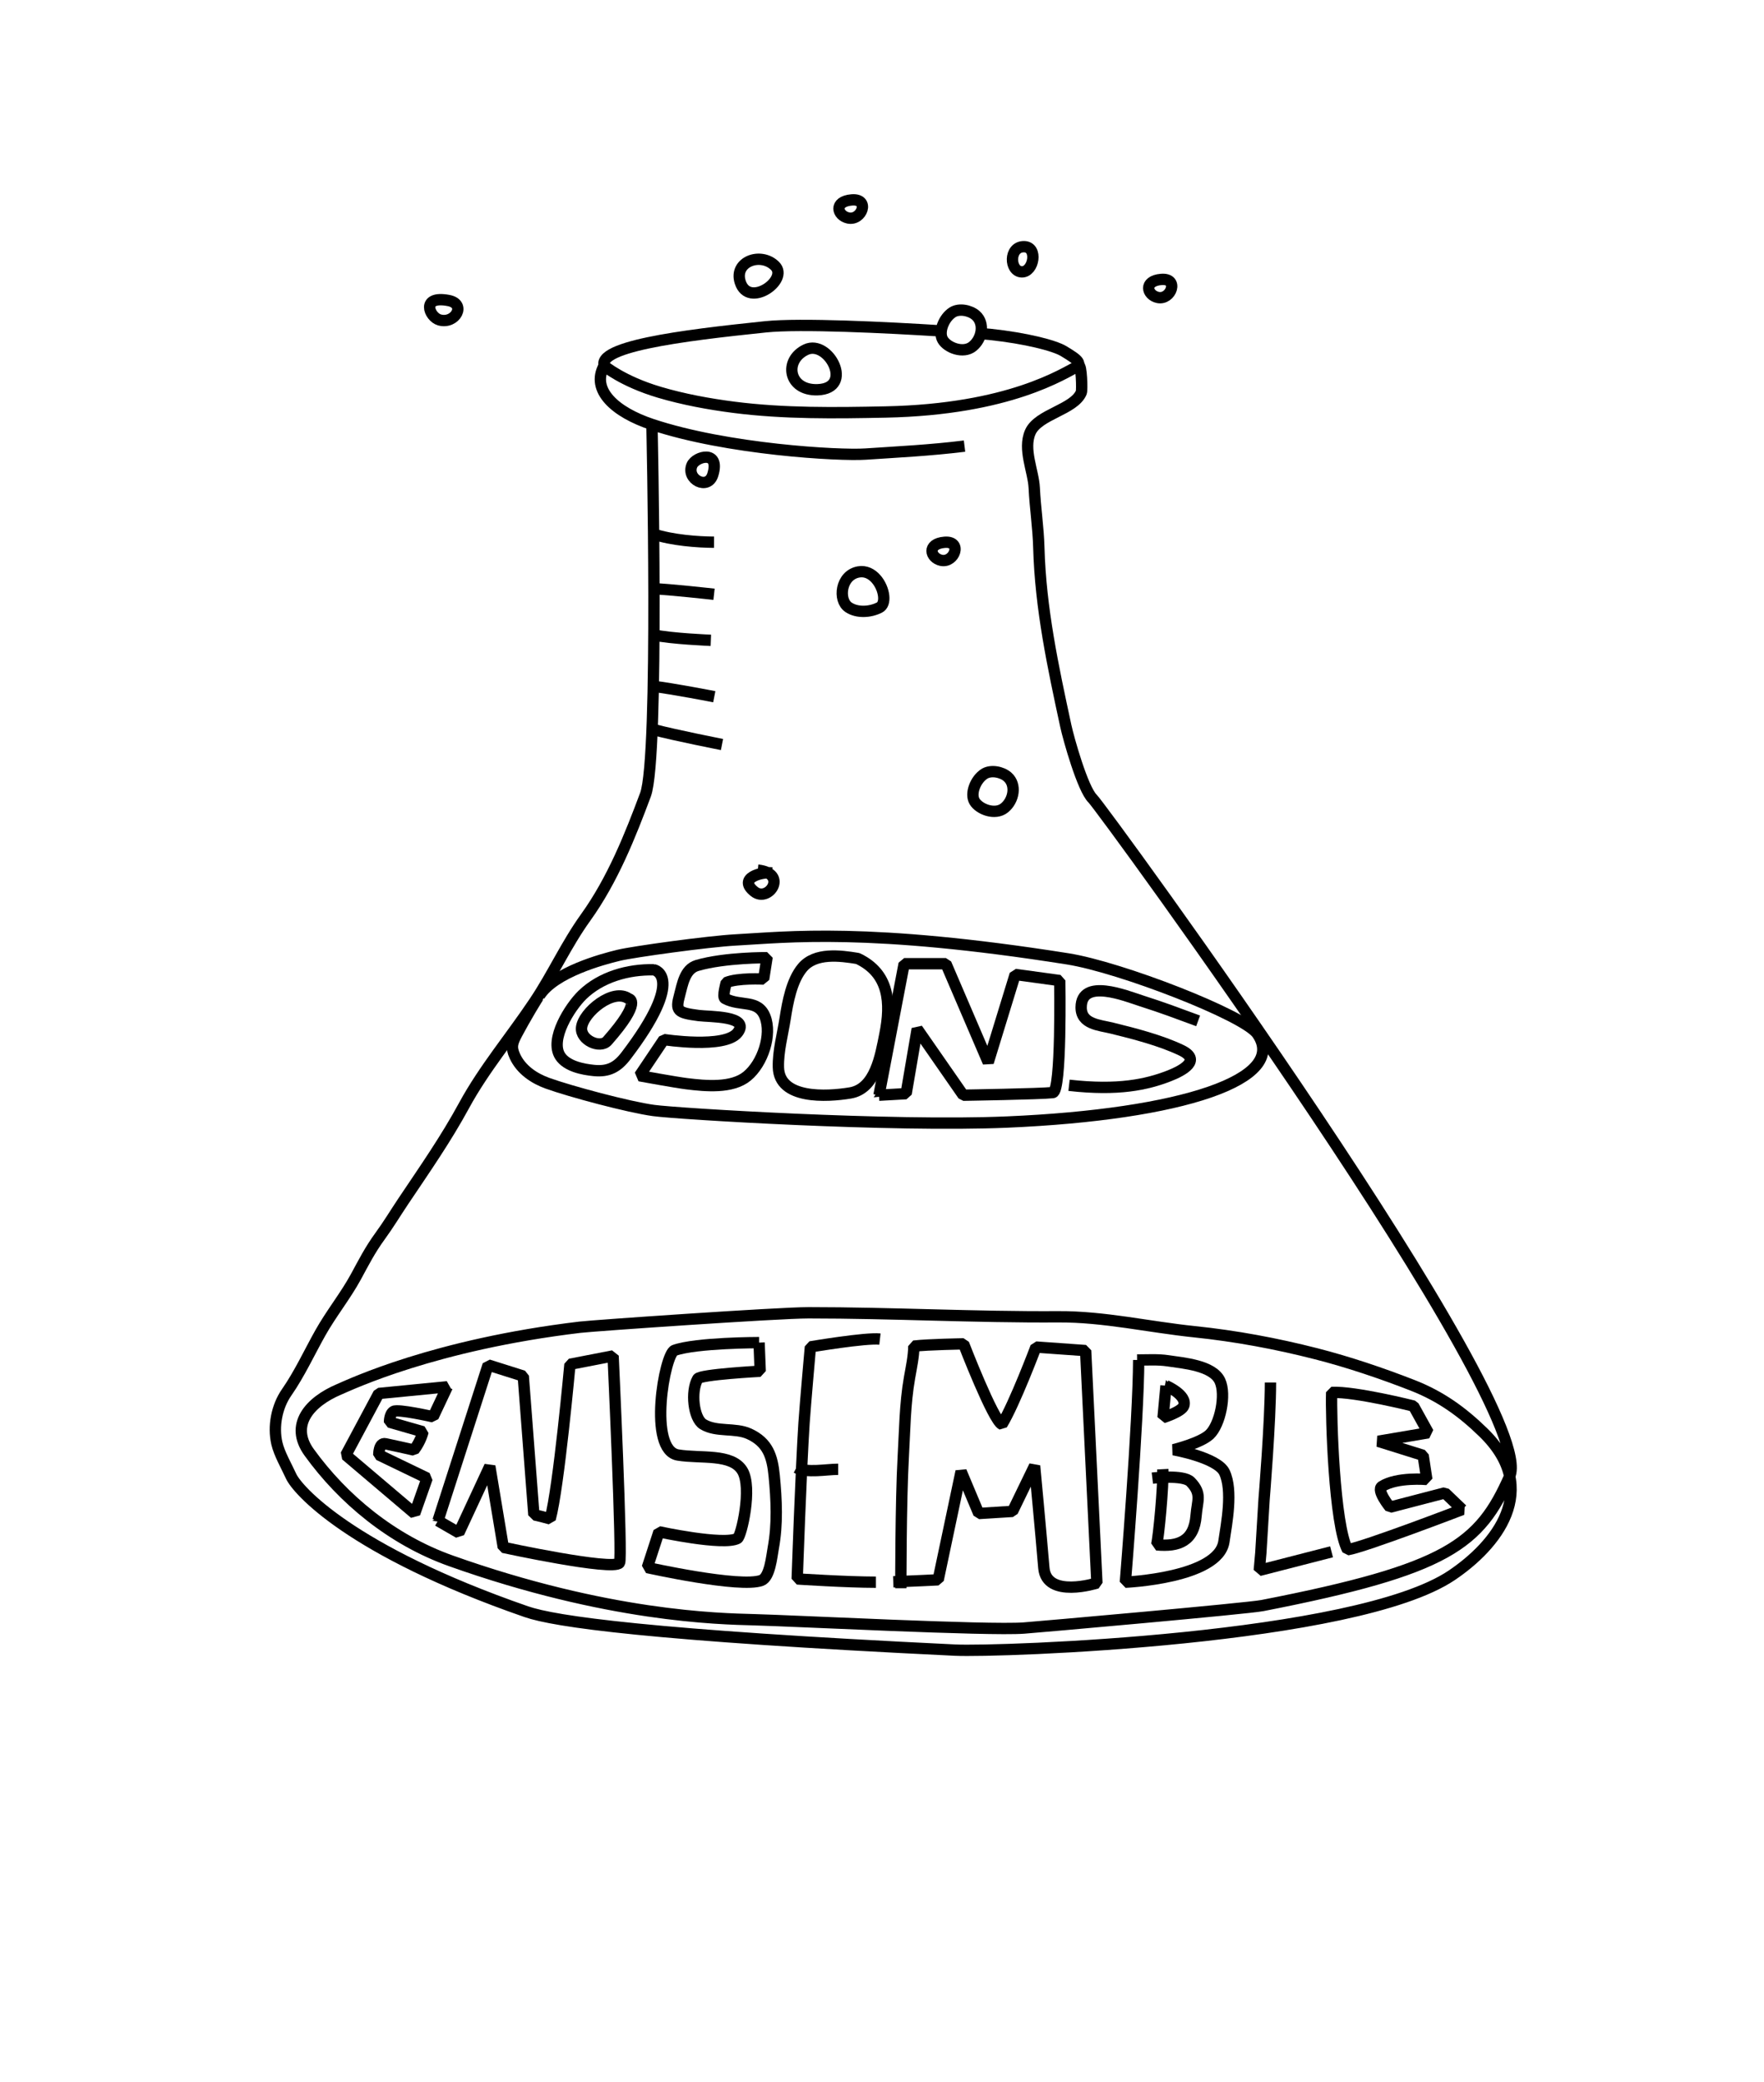 <?xml version="1.0" encoding="UTF-8"?>
<svg xmlns="http://www.w3.org/2000/svg" id="Illustration" width="467" height="551" viewBox="0 0 467 551">
  <defs>
    <style>
      .cls-1 {
        fill: none;
        stroke: #000;
        stroke-linejoin: bevel;
        stroke-width: 3px;
      }
    </style>
  </defs>
  <path class="cls-1" d="M172.592,112.334s1.996,88.098-1.71,98.015c-4.013,10.739-8.662,22.505-15.841,32.49-5.172,7.193-8.634,14.991-13.545,22.335-6.14,9.182-13.377,17.743-18.621,27.393-4.863,8.948-10.362,16.809-16.079,25.334-2.071,3.089-3.977,6.264-6.19,9.292-2.662,3.643-4.361,7.011-6.393,10.748-2.727,5.016-6.547,9.757-9.384,14.804-2.966,5.276-5.486,10.812-8.966,15.817-2.601,3.74-3.591,8.984-2.567,13.452.642,2.798,2.567,6.064,3.775,8.727,1.568,3.455,15.44,19.606,62.268,35.841,7.479,2.593,32.563,6.275,113.515,10.169,11.534.555,106.091-2.705,131.476-19.798,11.648-7.843,23.968-22.648,8.305-37.869-5.477-5.323-11.165-9.486-18.617-12.398-8.163-3.19-17.037-6.19-25.608-8.38-10.538-2.692-21.321-4.703-32.228-5.829-11.958-1.235-23.937-4.03-36.023-3.952-22.177.142-43.884-1.058-66.07-1.058-8.123,0-56.907,3.384-60.545,3.819-38.531,4.608-60.504,15.053-63.798,16.456-7.79,3.317-13.14,9.403-7.884,16.675,8.912,12.332,21.873,23.147,37.512,28.706,41.518,14.757,70.838,15.337,80.18,15.583,10.881.286,62.05,2.911,71.5,2.204,4.104-.307,59.102-5.163,63.136-5.95,49.266-9.614,57.554-16.299,65.481-34.239,8.008-18.122-107.863-176.865-110.412-179.334-2.638-2.555-6.378-15.904-7.091-19.202-3.4-15.715-6.71-31.149-7.152-47.245-.148-5.381-.955-10.423-1.213-15.8-.213-4.45-3.043-10.226-1.046-14.766,2.104-4.784,11.619-5.896,13.51-10.523.234-.574.074-7.448-.693-7.058-4,2.033-18.282,11.576-51.109,12.253-13.446.277-26.847.457-40.14-1.239-6.639-.847-13.479-2.117-19.762-3.981-9.85-2.922-14.635-7.033-14.635-7.033-3.577,6.491,2.959,12.306,12.662,15.542,19.901,6.639,49.584,8.319,56.544,7.85,8.546-.576,16.864-.964,26.211-2.108"></path>
  <path class="cls-1" d="M260.361,88.358c.918.072,1.542.126,1.814.155,9.397,1.007,16.95,2.935,19.408,4.42,4.201,2.54,4.78,3.121,3.157,5.041"></path>
  <path class="cls-1" d="M160.453,97.657c-4.717-5.832,20.364-8.887,42.225-11.156,9.16-.951,31.866.166,46.473,1.083"></path>
  <path class="cls-1" d="M142.815,263.515c-.287.068-4.211,6.783-5.903,9.991-1.292,2.449-1.736,3.566-.602,6.044,1.645,3.594,5.102,5.89,8.641,7.165,6.064,2.185,21.49,6.309,28.084,7.211,6.324.865,63.081,4.367,93.604,3.055,46.218-1.987,74.573-11.342,66.214-23.343-3.428-4.922-36.252-17.644-50.184-19.847-52.854-8.357-74.243-5.751-87.936-5.007-7.281.395-27.057,3.122-30.951,4.063-4.284,1.035-17.046,4.451-20.966,10.668"></path>
  <path class="cls-1" d="M204.34,231.039c-2.739-.34-9.122,1.364-4.65,4.939,3.771,3.015,9.082-4.803.918-5.68"></path>
  <path class="cls-1" d="M213.373,92.542c-5.971,2.79-4.681,10.875,3.059,10.614,9.859-.332,2.913-13.404-3.059-10.614Z"></path>
  <path class="cls-1" d="M258.333,83.46c-1.523-1.332-4.411-1.9-6.154-.792-2.332,1.482-3.805,5.226-2.593,7.285,1.224,2.078,5.438,3.73,7.907,1.741,2.517-2.028,3.234-6.132.84-8.235Z"></path>
  <path class="cls-1" d="M266.747,205.617c-1.523-1.332-4.411-1.9-6.154-.792-2.332,1.482-3.805,5.226-2.593,7.285,1.224,2.078,5.438,3.73,7.907,1.741,2.517-2.028,3.234-6.132.84-8.235Z"></path>
  <path class="cls-1" d="M233.943,157.752c-.315-3.039-2.932-7.01-6.616-6.38-4.82.824-5.512,7.476-2.68,9.371,2.284,1.529,5.744,1.314,8.182.056.925-.477,1.257-1.666,1.114-3.048"></path>
  <path class="cls-1" d="M118.735,79.536c-7.414-1.402-5.096,4.387-2.386,5.14,4.223,1.173,7.183-4.233,2.386-5.14Z"></path>
  <path class="cls-1" d="M188.712,125.621c2.024-6.595-4.519-4.876-5.525-2.48-1.567,3.732,4.215,6.748,5.525,2.48Z"></path>
  <path class="cls-1" d="M306.503,78.728c3.527.769,5.721-5.163.934-4.77-4.787.393-3.787,4.148-.934,4.77Z"></path>
  <path class="cls-1" d="M249.144,148.302c3.527.769,5.721-5.163.934-4.77s-3.787,4.148-.934,4.77Z"></path>
  <path class="cls-1" d="M173.014,193.104c5.44,1.461,18.125,3.953,18.125,3.953"></path>
  <path class="cls-1" d="M172.592,181.605c5.458.641,16.505,2.803,16.505,2.803"></path>
  <path class="cls-1" d="M173.014,168.045c4.624,1.012,15.175,1.437,15.175,1.437"></path>
  <path class="cls-1" d="M173.014,141.357c4.885,1.625,11.735,2.134,16.018,2.156"></path>
  <path class="cls-1" d="M172.951,155.833c3.64.072,16.081,1.458,16.081,1.458"></path>
  <path class="cls-1" d="M173.114,256.687c-6.764-.166-14.011,1.866-18.938,6.646-3.246,3.15-8.778,11.766-5.867,16.212,1.757,2.684,6.02,3.504,8.933,3.791,3.898.384,6.209-.9,8.495-3.9,16.127-21.165,7.378-22.75,7.378-22.75Z"></path>
  <path class="cls-1" d="M166.454,264.37c-4.017-3.028-12.073,3.56-12.492,7.614-.341,3.301,4.92,5.682,6.838,3.508,9.434-10.697,5.655-11.122,5.655-11.122Z"></path>
  <path class="cls-1" d="M203.053,253.484s-11.093-.101-18.497,2.056c-3.321.967-3.895,5.128-4.63,7.796-1.169,4.247-.581,4.716,5.06,5.455,2.834.371,13.722.042,10.301,4.515-3.337,4.364-19.544,1.845-19.544,1.845l-6.431,9.574s9.478,1.742,12.54,2.118c4.927.605,11.932,1.28,15.926-1.999,4.188-3.439,6.609-10.987,4.772-15.709-1.85-4.755-6.448-2.631-10.635-4.865-.738-.394.347-4.202.347-4.202,3.037-1.293,9.907-.933,9.907-.933l.884-5.65Z"></path>
  <path class="cls-1" d="M227.07,253.692c-4.71-.778-11.237-1.618-14.624,2.41-2.882,3.427-3.92,9.182-4.581,13.445-.666,4.288-1.902,8.635-1.791,12.967.216,8.477,12.735,7.809,19.006,6.767,6.674-1.108,8.045-9.857,9.184-15.524,1.678-8.349,1.15-16.127-7.193-20.065Z"></path>
  <path class="cls-1" d="M232.703,289.881l6.661-34.801h11.059l11.198,26.088,7.137-23.252,11.803,1.618s.513,29.385-1.835,29.651c-3.255.369-23.719.695-23.719.695l-12.186-17.535-2.928,17.126-7.191.408Z"></path>
  <path class="cls-1" d="M317.192,270.201c-6.146-2.253-8.827-3.31-15.074-5.315-4.021-1.291-15.806-6.081-15.894,1.691-.051,4.535,4.765,4.714,8.159,5.548,5.863,1.441,12.857,3.234,18.33,5.843,5.452,2.6.509,5.368-3.306,6.838-5.822,2.244-13.311,3.928-26.389,2.446"></path>
  <path class="cls-1" d="M118.422,367.049l-18.143,1.774-8.722,16.31,18.224,15.459,3.297-9.36-12.8-6.169s-.022-3.322,1.773-2.932,6.007,1.301,7.552,1.663c1.835-2.406,2.375-4.829,2.375-4.829l-8.864-2.553s-.04-2.135,1.079-2.84,10.479,1.422,10.479,1.422l3.748-7.943Z"></path>
  <path class="cls-1" d="M115.95,402.506l13.276-41.226,9.303,2.936,2.808,36.729s.602.033,4.326,1.064c2.262-8.309,5.224-40.909,5.224-40.909l11.423-2.218s2.522,53.791,1.693,54.79c-1.791,2.157-30.762-4.118-30.762-4.118l-3.573-21.466-8.186,17.608-5.531-3.191Z"></path>
  <path class="cls-1" d="M200.959,355.361s-16.65,0-22.394,2.045c-2.626.935-7.156,26.394.94,27.709,6.064.985,14.2-.479,17.019,4.136,2.734,4.476-.284,17.409-1.276,17.936-3.704,1.965-20.795-1.755-20.795-1.755l-3.085,9.465s24.654,5.491,30.209,3.406c2.247-.843,2.722-6.3,3.138-8.563,1.166-6.348.867-12.696.249-19.117-.499-5.186-1.701-8.857-6.631-11.117-3.717-1.704-8.644-.378-12.18-2.528-2.535-1.541-3.365-8.667-1.433-12.047.653-1.143,16.537-1.994,16.537-1.994l-.298-7.576Z"></path>
  <path class="cls-1" d="M232.955,354.428c-3.696-.426-18.409,2.06-18.409,2.06,0,0-1.384,15.591-1.683,20.12-.81,12.276-1.814,41.303-1.814,41.303,0,0,13.183.864,20.842.864"></path>
  <path class="cls-1" d="M210.831,388.465c2.813,1.47,7.868.425,11.062.425"></path>
  <path class="cls-1" d="M238.486,420.376s-.017-23.083.634-34.574c.403-7.113.441-14.149,1.67-21.167.464-2.65,1.125-5.663,1.133-8.346,3.857-.455,13.181-.596,13.181-.596,0,0,7.792,20.217,10.154,21.321,3.343-5.468,8.995-20.477,8.995-20.477l13.157.935,2.983,61.525s-13.359,4.238-14.046-4.012c-.736-8.84-2.45-27.002-2.45-27.002l-5.842,12.05-8.935.559-4.68-11.136-6.063,28.687s-6.791.353-11.894.532"></path>
  <path class="cls-1" d="M301.456,359.959c-.045,16.06-3.527,58.815-3.527,58.815,0,0,24.64-1.063,26.088-10.732.739-4.93,2.408-13.513.15-18.327-1.856-3.958-13.499-6.003-13.499-6.003,0,0,7.139-1.744,9.562-4.021,2.773-2.606,4.434-10.525,2.735-14.198-1.91-4.129-9.677-4.7-13.749-5.319-2.697-.41-5.462-.206-8.186-.214h.425Z"></path>
  <path class="cls-1" d="M308.689,366.766l-.787,8.444s4.934-1.53,5.489-3.121c.996-2.856-4.702-5.323-4.702-5.323Z"></path>
  <path class="cls-1" d="M307.834,388.858c.217,4.35-1.107,18.086-1.626,20.03,5.762.551,9.914-.945,10.438-7.711.311-4.028,1.635-5.803-1.467-8.989-1.897-1.948-10.105-.957-10.105-.957"></path>
  <path class="cls-1" d="M336.345,365.915c.005,10.323-1.697,31.002-1.697,31.002l-.854,14.059-.413,4.673,19.133-4.918"></path>
  <path class="cls-1" d="M387.118,399.543s-25.938,9.945-30.37,10.637c-3.526-6.558-4.422-35.359-4.205-41.64,6.216-.286,21.668,3.615,21.668,3.615l3.916,7.065-13.268,2.256,11.905,3.727.972,6.381s-7.866-.717-11.892,1.845c-1.56.993,2.127,5.496,2.127,5.496l14.553-3.787,4.593,4.405Z"></path>
  <path class="cls-1" d="M205.163,70.364c-3.766-3.703-10.97-1.139-9.185,4.342,2.273,6.982,12.951-.639,9.185-4.342Z"></path>
  <path class="cls-1" d="M224.553,57.694c3.597.77,5.834-5.174.953-4.781-4.882.394-3.862,4.158-.953,4.781Z"></path>
  <path class="cls-1" d="M270.476,71.957c3.198.115,4.409-6.627.623-6.667-4.095-.043-3.859,6.55-.623,6.667Z"></path>
</svg>
